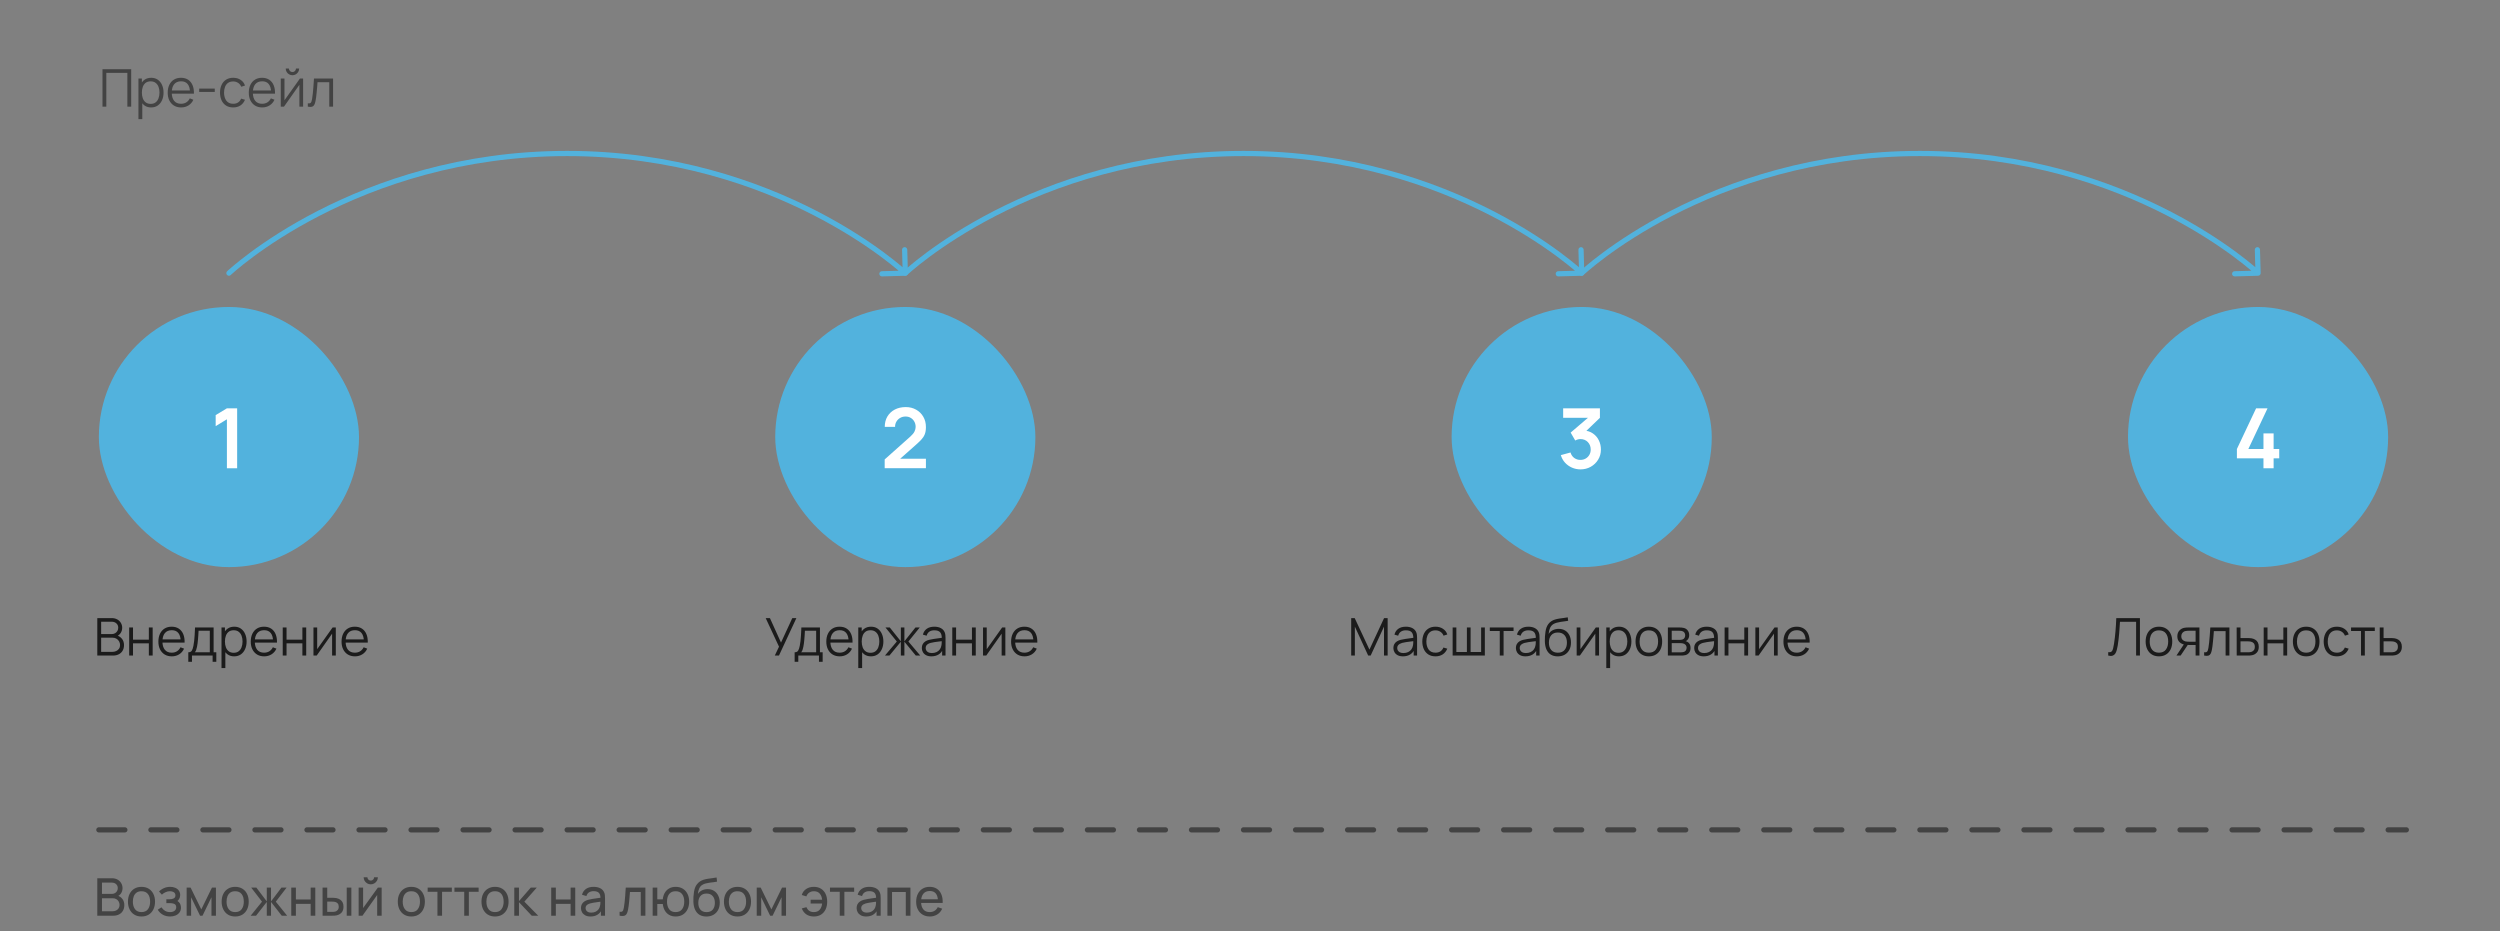 <?xml version="1.0" encoding="UTF-8"?> <svg xmlns="http://www.w3.org/2000/svg" width="961" height="358" viewBox="0 0 961 358" fill="none"><rect x="0" y="0" width="961" height="358" fill="#808080" stroke="none"/><path d="M37.4 252V237.6H42.96C43.767 237.6 44.47 237.767 45.07 238.1C45.67 238.433 46.137 238.883 46.47 239.45C46.803 240.01 46.97 240.63 46.97 241.31C46.97 242.083 46.763 242.773 46.35 243.38C45.937 243.98 45.383 244.397 44.69 244.63L44.67 244.14C45.603 244.407 46.337 244.873 46.87 245.54C47.403 246.207 47.67 247.013 47.67 247.96C47.67 248.793 47.493 249.513 47.14 250.12C46.787 250.72 46.29 251.183 45.65 251.51C45.01 251.837 44.267 252 43.42 252H37.4ZM38.88 250.59H43.06C43.647 250.59 44.173 250.487 44.64 250.28C45.107 250.067 45.473 249.767 45.74 249.38C46.013 248.993 46.15 248.527 46.15 247.98C46.15 247.447 46.027 246.967 45.78 246.54C45.533 246.113 45.197 245.773 44.77 245.52C44.35 245.26 43.87 245.13 43.33 245.13H38.88V250.59ZM38.88 243.74H42.95C43.41 243.74 43.83 243.637 44.21 243.43C44.59 243.217 44.89 242.927 45.11 242.56C45.337 242.193 45.45 241.77 45.45 241.29C45.45 240.61 45.213 240.057 44.74 239.63C44.273 239.203 43.677 238.99 42.95 238.99H38.88V243.74ZM49.656 252V241.2H51.126V245.89H57.216V241.2H58.686V252H57.216V247.3H51.126V252H49.656ZM66.052 252.3C64.999 252.3 64.085 252.067 63.312 251.6C62.545 251.133 61.949 250.477 61.522 249.63C61.095 248.783 60.882 247.79 60.882 246.65C60.882 245.47 61.092 244.45 61.512 243.59C61.932 242.73 62.522 242.067 63.282 241.6C64.049 241.133 64.952 240.9 65.992 240.9C67.059 240.9 67.969 241.147 68.722 241.64C69.475 242.127 70.045 242.827 70.432 243.74C70.819 244.653 70.995 245.743 70.962 247.01H69.462V246.49C69.435 245.09 69.132 244.033 68.552 243.32C67.979 242.607 67.139 242.25 66.032 242.25C64.872 242.25 63.982 242.627 63.362 243.38C62.749 244.133 62.442 245.207 62.442 246.6C62.442 247.96 62.749 249.017 63.362 249.77C63.982 250.517 64.859 250.89 65.992 250.89C66.765 250.89 67.439 250.713 68.012 250.36C68.592 250 69.049 249.483 69.382 248.81L70.752 249.34C70.325 250.28 69.695 251.01 68.862 251.53C68.035 252.043 67.099 252.3 66.052 252.3ZM61.922 247.01V245.78H70.172V247.01H61.922ZM72.381 254.4V250.74C72.995 250.74 73.435 250.543 73.701 250.15C73.968 249.75 74.185 249.113 74.351 248.24C74.465 247.673 74.558 247.063 74.631 246.41C74.705 245.757 74.768 245.01 74.821 244.17C74.875 243.323 74.925 242.333 74.971 241.2H82.111V250.74H83.151V254.4H81.731V252H73.791V254.4H72.381ZM74.871 250.74H80.651V242.46H76.331C76.311 242.967 76.281 243.503 76.241 244.07C76.208 244.637 76.165 245.203 76.111 245.77C76.065 246.337 76.008 246.87 75.941 247.37C75.881 247.863 75.808 248.297 75.721 248.67C75.621 249.15 75.511 249.56 75.391 249.9C75.278 250.24 75.105 250.52 74.871 250.74ZM90.004 252.3C89.011 252.3 88.171 252.05 87.484 251.55C86.797 251.043 86.277 250.36 85.924 249.5C85.571 248.633 85.394 247.663 85.394 246.59C85.394 245.497 85.571 244.523 85.924 243.67C86.284 242.81 86.811 242.133 87.504 241.64C88.197 241.147 89.051 240.9 90.064 240.9C91.051 240.9 91.897 241.15 92.604 241.65C93.311 242.15 93.851 242.83 94.224 243.69C94.604 244.55 94.794 245.517 94.794 246.59C94.794 247.67 94.604 248.64 94.224 249.5C93.844 250.36 93.297 251.043 92.584 251.55C91.871 252.05 91.011 252.3 90.004 252.3ZM85.144 256.8V241.2H86.464V249.33H86.624V256.8H85.144ZM89.854 250.93C90.607 250.93 91.234 250.74 91.734 250.36C92.234 249.98 92.607 249.463 92.854 248.81C93.107 248.15 93.234 247.41 93.234 246.59C93.234 245.777 93.111 245.043 92.864 244.39C92.617 243.737 92.241 243.22 91.734 242.84C91.234 242.46 90.597 242.27 89.824 242.27C89.071 242.27 88.444 242.453 87.944 242.82C87.451 243.187 87.081 243.697 86.834 244.35C86.587 244.997 86.464 245.743 86.464 246.59C86.464 247.423 86.587 248.17 86.834 248.83C87.081 249.483 87.454 249.997 87.954 250.37C88.454 250.743 89.087 250.93 89.854 250.93ZM101.56 252.3C100.507 252.3 99.593 252.067 98.82 251.6C98.053 251.133 97.457 250.477 97.03 249.63C96.603 248.783 96.39 247.79 96.39 246.65C96.39 245.47 96.6 244.45 97.02 243.59C97.44 242.73 98.03 242.067 98.79 241.6C99.556 241.133 100.46 240.9 101.5 240.9C102.567 240.9 103.477 241.147 104.23 241.64C104.983 242.127 105.553 242.827 105.94 243.74C106.327 244.653 106.503 245.743 106.47 247.01H104.97V246.49C104.943 245.09 104.64 244.033 104.06 243.32C103.487 242.607 102.647 242.25 101.54 242.25C100.38 242.25 99.49 242.627 98.87 243.38C98.257 244.133 97.95 245.207 97.95 246.6C97.95 247.96 98.257 249.017 98.87 249.77C99.49 250.517 100.367 250.89 101.5 250.89C102.273 250.89 102.947 250.713 103.52 250.36C104.1 250 104.557 249.483 104.89 248.81L106.26 249.34C105.833 250.28 105.203 251.01 104.37 251.53C103.543 252.043 102.607 252.3 101.56 252.3ZM97.43 247.01V245.78H105.68V247.01H97.43ZM108.679 252V241.2H110.149V245.89H116.239V241.2H117.709V252H116.239V247.3H110.149V252H108.679ZM129.085 241.2V252H127.655V243.59L121.735 252H120.495V241.2H121.925V249.54L127.855 241.2H129.085ZM136.462 252.3C135.409 252.3 134.496 252.067 133.722 251.6C132.956 251.133 132.359 250.477 131.932 249.63C131.506 248.783 131.292 247.79 131.292 246.65C131.292 245.47 131.502 244.45 131.922 243.59C132.342 242.73 132.932 242.067 133.692 241.6C134.459 241.133 135.362 240.9 136.402 240.9C137.469 240.9 138.379 241.147 139.132 241.64C139.886 242.127 140.456 242.827 140.842 243.74C141.229 244.653 141.406 245.743 141.372 247.01H139.872V246.49C139.846 245.09 139.542 244.033 138.962 243.32C138.389 242.607 137.549 242.25 136.442 242.25C135.282 242.25 134.392 242.627 133.772 243.38C133.159 244.133 132.852 245.207 132.852 246.6C132.852 247.96 133.159 249.017 133.772 249.77C134.392 250.517 135.269 250.89 136.402 250.89C137.176 250.89 137.849 250.713 138.422 250.36C139.002 250 139.459 249.483 139.792 248.81L141.162 249.34C140.736 250.28 140.106 251.01 139.272 251.53C138.446 252.043 137.509 252.3 136.462 252.3ZM132.332 247.01V245.78H140.582V247.01H132.332Z" fill="#1B1B1B"></path><path d="M297.83 252L299.45 248.59L294.33 237.6H295.96L300.22 247.01L304.56 237.6H306.13L299.43 252H297.83ZM305.459 254.4V250.74C306.073 250.74 306.513 250.543 306.779 250.15C307.046 249.75 307.263 249.113 307.429 248.24C307.543 247.673 307.636 247.063 307.709 246.41C307.783 245.757 307.846 245.01 307.899 244.17C307.953 243.323 308.003 242.333 308.049 241.2H315.189V250.74H316.229V254.4H314.809V252H306.869V254.4H305.459ZM307.949 250.74H313.729V242.46H309.409C309.389 242.967 309.359 243.503 309.319 244.07C309.286 244.637 309.243 245.203 309.189 245.77C309.143 246.337 309.086 246.87 309.019 247.37C308.959 247.863 308.886 248.297 308.799 248.67C308.699 249.15 308.589 249.56 308.469 249.9C308.356 250.24 308.183 250.52 307.949 250.74ZM322.802 252.3C321.749 252.3 320.835 252.067 320.062 251.6C319.295 251.133 318.699 250.477 318.272 249.63C317.845 248.783 317.632 247.79 317.632 246.65C317.632 245.47 317.842 244.45 318.262 243.59C318.682 242.73 319.272 242.067 320.032 241.6C320.799 241.133 321.702 240.9 322.742 240.9C323.809 240.9 324.719 241.147 325.472 241.64C326.225 242.127 326.795 242.827 327.182 243.74C327.569 244.653 327.745 245.743 327.712 247.01H326.212V246.49C326.185 245.09 325.882 244.033 325.302 243.32C324.729 242.607 323.889 242.25 322.782 242.25C321.622 242.25 320.732 242.627 320.112 243.38C319.499 244.133 319.192 245.207 319.192 246.6C319.192 247.96 319.499 249.017 320.112 249.77C320.732 250.517 321.609 250.89 322.742 250.89C323.515 250.89 324.189 250.713 324.762 250.36C325.342 250 325.799 249.483 326.132 248.81L327.502 249.34C327.075 250.28 326.445 251.01 325.612 251.53C324.785 252.043 323.849 252.3 322.802 252.3ZM318.672 247.01V245.78H326.922V247.01H318.672ZM334.781 252.3C333.788 252.3 332.948 252.05 332.261 251.55C331.575 251.043 331.055 250.36 330.701 249.5C330.348 248.633 330.171 247.663 330.171 246.59C330.171 245.497 330.348 244.523 330.701 243.67C331.061 242.81 331.588 242.133 332.281 241.64C332.975 241.147 333.828 240.9 334.841 240.9C335.828 240.9 336.675 241.15 337.381 241.65C338.088 242.15 338.628 242.83 339.001 243.69C339.381 244.55 339.571 245.517 339.571 246.59C339.571 247.67 339.381 248.64 339.001 249.5C338.621 250.36 338.075 251.043 337.361 251.55C336.648 252.05 335.788 252.3 334.781 252.3ZM329.921 256.8V241.2H331.241V249.33H331.401V256.8H329.921ZM334.631 250.93C335.385 250.93 336.011 250.74 336.511 250.36C337.011 249.98 337.385 249.463 337.631 248.81C337.885 248.15 338.011 247.41 338.011 246.59C338.011 245.777 337.888 245.043 337.641 244.39C337.395 243.737 337.018 243.22 336.511 242.84C336.011 242.46 335.375 242.27 334.601 242.27C333.848 242.27 333.221 242.453 332.721 242.82C332.228 243.187 331.858 243.697 331.611 244.35C331.365 244.997 331.241 245.743 331.241 246.59C331.241 247.423 331.365 248.17 331.611 248.83C331.858 249.483 332.231 249.997 332.731 250.37C333.231 250.743 333.865 250.93 334.631 250.93ZM340.177 252L344.737 246.6L340.367 241.2H342.027L346.287 246.53V241.2H347.647V246.53L351.907 241.2H353.557L349.187 246.6L353.747 252H352.037L347.647 246.67V252H346.287V246.67L341.887 252H340.177ZM358.041 252.3C357.227 252.3 356.544 252.153 355.991 251.86C355.444 251.567 355.034 251.177 354.761 250.69C354.487 250.203 354.351 249.673 354.351 249.1C354.351 248.513 354.467 248.013 354.701 247.6C354.941 247.18 355.264 246.837 355.671 246.57C356.084 246.303 356.561 246.1 357.101 245.96C357.647 245.827 358.251 245.71 358.911 245.61C359.577 245.503 360.227 245.413 360.861 245.34C361.501 245.26 362.061 245.183 362.541 245.11L362.021 245.43C362.041 244.363 361.834 243.573 361.401 243.06C360.967 242.547 360.214 242.29 359.141 242.29C358.401 242.29 357.774 242.457 357.261 242.79C356.754 243.123 356.397 243.65 356.191 244.37L354.761 243.95C355.007 242.983 355.504 242.233 356.251 241.7C356.997 241.167 357.967 240.9 359.161 240.9C360.147 240.9 360.984 241.087 361.671 241.46C362.364 241.827 362.854 242.36 363.141 243.06C363.274 243.373 363.361 243.723 363.401 244.11C363.441 244.497 363.461 244.89 363.461 245.29V252H362.151V249.29L362.531 249.45C362.164 250.377 361.594 251.083 360.821 251.57C360.047 252.057 359.121 252.3 358.041 252.3ZM358.211 251.03C358.897 251.03 359.497 250.907 360.011 250.66C360.524 250.413 360.937 250.077 361.251 249.65C361.564 249.217 361.767 248.73 361.861 248.19C361.941 247.843 361.984 247.463 361.991 247.05C361.997 246.63 362.001 246.317 362.001 246.11L362.561 246.4C362.061 246.467 361.517 246.533 360.931 246.6C360.351 246.667 359.777 246.743 359.211 246.83C358.651 246.917 358.144 247.02 357.691 247.14C357.384 247.227 357.087 247.35 356.801 247.51C356.514 247.663 356.277 247.87 356.091 248.13C355.911 248.39 355.821 248.713 355.821 249.1C355.821 249.413 355.897 249.717 356.051 250.01C356.211 250.303 356.464 250.547 356.811 250.74C357.164 250.933 357.631 251.03 358.211 251.03ZM366.054 252V241.2H367.524V245.89H373.614V241.2H375.084V252H373.614V247.3H367.524V252H366.054ZM386.46 241.2V252H385.03V243.59L379.11 252H377.87V241.2H379.3V249.54L385.23 241.2H386.46ZM393.837 252.3C392.784 252.3 391.871 252.067 391.097 251.6C390.331 251.133 389.734 250.477 389.307 249.63C388.881 248.783 388.667 247.79 388.667 246.65C388.667 245.47 388.877 244.45 389.297 243.59C389.717 242.73 390.307 242.067 391.067 241.6C391.834 241.133 392.737 240.9 393.777 240.9C394.844 240.9 395.754 241.147 396.507 241.64C397.261 242.127 397.831 242.827 398.217 243.74C398.604 244.653 398.781 245.743 398.747 247.01H397.247V246.49C397.221 245.09 396.917 244.033 396.337 243.32C395.764 242.607 394.924 242.25 393.817 242.25C392.657 242.25 391.767 242.627 391.147 243.38C390.534 244.133 390.227 245.207 390.227 246.6C390.227 247.96 390.534 249.017 391.147 249.77C391.767 250.517 392.644 250.89 393.777 250.89C394.551 250.89 395.224 250.713 395.797 250.36C396.377 250 396.834 249.483 397.167 248.81L398.537 249.34C398.111 250.28 397.481 251.01 396.647 251.53C395.821 252.043 394.884 252.3 393.837 252.3ZM389.707 247.01V245.78H397.957V247.01H389.707Z" fill="#1B1B1B"></path><path d="M519.4 252V237.6H520.75L526.41 249.71L532.04 237.6H533.41V251.99H532.01V240.88L526.88 252H525.93L520.81 240.88V252H519.4ZM539.306 252.3C538.493 252.3 537.81 252.153 537.256 251.86C536.71 251.567 536.3 251.177 536.026 250.69C535.753 250.203 535.616 249.673 535.616 249.1C535.616 248.513 535.733 248.013 535.966 247.6C536.206 247.18 536.53 246.837 536.936 246.57C537.35 246.303 537.826 246.1 538.366 245.96C538.913 245.827 539.516 245.71 540.176 245.61C540.843 245.503 541.493 245.413 542.126 245.34C542.766 245.26 543.326 245.183 543.806 245.11L543.286 245.43C543.306 244.363 543.1 243.573 542.666 243.06C542.233 242.547 541.48 242.29 540.406 242.29C539.666 242.29 539.04 242.457 538.526 242.79C538.02 243.123 537.663 243.65 537.456 244.37L536.026 243.95C536.273 242.983 536.77 242.233 537.516 241.7C538.263 241.167 539.233 240.9 540.426 240.9C541.413 240.9 542.25 241.087 542.936 241.46C543.63 241.827 544.12 242.36 544.406 243.06C544.54 243.373 544.626 243.723 544.666 244.11C544.706 244.497 544.726 244.89 544.726 245.29V252H543.416V249.29L543.796 249.45C543.43 250.377 542.86 251.083 542.086 251.57C541.313 252.057 540.386 252.3 539.306 252.3ZM539.476 251.03C540.163 251.03 540.763 250.907 541.276 250.66C541.79 250.413 542.203 250.077 542.516 249.65C542.83 249.217 543.033 248.73 543.126 248.19C543.206 247.843 543.25 247.463 543.256 247.05C543.263 246.63 543.266 246.317 543.266 246.11L543.826 246.4C543.326 246.467 542.783 246.533 542.196 246.6C541.616 246.667 541.043 246.743 540.476 246.83C539.916 246.917 539.41 247.02 538.956 247.14C538.65 247.227 538.353 247.35 538.066 247.51C537.78 247.663 537.543 247.87 537.356 248.13C537.176 248.39 537.086 248.713 537.086 249.1C537.086 249.413 537.163 249.717 537.316 250.01C537.476 250.303 537.73 250.547 538.076 250.74C538.43 250.933 538.896 251.03 539.476 251.03ZM551.81 252.3C550.723 252.3 549.803 252.057 549.05 251.57C548.296 251.083 547.723 250.413 547.33 249.56C546.943 248.7 546.743 247.713 546.73 246.6C546.743 245.467 546.95 244.473 547.35 243.62C547.75 242.76 548.326 242.093 549.08 241.62C549.833 241.14 550.746 240.9 551.82 240.9C552.913 240.9 553.863 241.167 554.67 241.7C555.483 242.233 556.04 242.963 556.34 243.89L554.9 244.35C554.646 243.703 554.243 243.203 553.69 242.85C553.143 242.49 552.516 242.31 551.81 242.31C551.016 242.31 550.36 242.493 549.84 242.86C549.32 243.22 548.933 243.723 548.68 244.37C548.426 245.017 548.296 245.76 548.29 246.6C548.303 247.893 548.603 248.933 549.19 249.72C549.776 250.5 550.65 250.89 551.81 250.89C552.543 250.89 553.166 250.723 553.68 250.39C554.2 250.05 554.593 249.557 554.86 248.91L556.34 249.35C555.94 250.31 555.353 251.043 554.58 251.55C553.806 252.05 552.883 252.3 551.81 252.3ZM558.394 252V241.2H559.824V250.64H563.874V241.2H565.304V250.64H569.344V241.2H570.774V252H558.394ZM576.51 252V242.56H572.68V241.2H581.81V242.56H577.98V252H576.51ZM586.396 252.3C585.583 252.3 584.9 252.153 584.346 251.86C583.8 251.567 583.39 251.177 583.116 250.69C582.843 250.203 582.706 249.673 582.706 249.1C582.706 248.513 582.823 248.013 583.056 247.6C583.296 247.18 583.62 246.837 584.026 246.57C584.44 246.303 584.916 246.1 585.456 245.96C586.003 245.827 586.606 245.71 587.266 245.61C587.933 245.503 588.583 245.413 589.216 245.34C589.856 245.26 590.416 245.183 590.896 245.11L590.376 245.43C590.396 244.363 590.19 243.573 589.756 243.06C589.323 242.547 588.57 242.29 587.496 242.29C586.756 242.29 586.13 242.457 585.616 242.79C585.11 243.123 584.753 243.65 584.546 244.37L583.116 243.95C583.363 242.983 583.86 242.233 584.606 241.7C585.353 241.167 586.323 240.9 587.516 240.9C588.503 240.9 589.34 241.087 590.026 241.46C590.72 241.827 591.21 242.36 591.496 243.06C591.63 243.373 591.716 243.723 591.756 244.11C591.796 244.497 591.816 244.89 591.816 245.29V252H590.506V249.29L590.886 249.45C590.52 250.377 589.95 251.083 589.176 251.57C588.403 252.057 587.476 252.3 586.396 252.3ZM586.566 251.03C587.253 251.03 587.853 250.907 588.366 250.66C588.88 250.413 589.293 250.077 589.606 249.65C589.92 249.217 590.123 248.73 590.216 248.19C590.296 247.843 590.34 247.463 590.346 247.05C590.353 246.63 590.356 246.317 590.356 246.11L590.916 246.4C590.416 246.467 589.873 246.533 589.286 246.6C588.706 246.667 588.133 246.743 587.566 246.83C587.006 246.917 586.5 247.02 586.046 247.14C585.74 247.227 585.443 247.35 585.156 247.51C584.87 247.663 584.633 247.87 584.446 248.13C584.266 248.39 584.176 248.713 584.176 249.1C584.176 249.413 584.253 249.717 584.406 250.01C584.566 250.303 584.82 250.547 585.166 250.74C585.52 250.933 585.986 251.03 586.566 251.03ZM598.75 252.31C597.743 252.303 596.88 252.083 596.16 251.65C595.44 251.217 594.88 250.57 594.48 249.71C594.086 248.85 593.873 247.777 593.84 246.49C593.82 245.923 593.833 245.307 593.88 244.64C593.926 243.967 594 243.327 594.1 242.72C594.2 242.113 594.32 241.62 594.46 241.24C594.633 240.747 594.88 240.287 595.2 239.86C595.526 239.427 595.903 239.073 596.33 238.8C596.743 238.52 597.21 238.303 597.73 238.15C598.256 237.99 598.803 237.867 599.37 237.78C599.943 237.693 600.51 237.617 601.07 237.55C601.636 237.483 602.16 237.4 602.64 237.3L602.8 238.63C602.433 238.703 602 238.77 601.5 238.83C601 238.89 600.476 238.963 599.93 239.05C599.383 239.13 598.86 239.24 598.36 239.38C597.86 239.52 597.433 239.703 597.08 239.93C596.54 240.257 596.123 240.75 595.83 241.41C595.543 242.07 595.366 242.827 595.3 243.68C595.713 243.033 596.26 242.547 596.94 242.22C597.626 241.893 598.37 241.73 599.17 241.73C600.143 241.73 600.98 241.953 601.68 242.4C602.386 242.847 602.93 243.467 603.31 244.26C603.69 245.053 603.88 245.963 603.88 246.99C603.88 248.063 603.67 249 603.25 249.8C602.836 250.6 602.246 251.22 601.48 251.66C600.713 252.093 599.803 252.31 598.75 252.31ZM598.86 250.9C599.993 250.9 600.853 250.547 601.44 249.84C602.033 249.133 602.33 248.193 602.33 247.02C602.33 245.82 602.023 244.873 601.41 244.18C600.803 243.487 599.946 243.14 598.84 243.14C597.733 243.14 596.883 243.487 596.29 244.18C595.696 244.873 595.4 245.82 595.4 247.02C595.4 248.22 595.696 249.167 596.29 249.86C596.883 250.553 597.74 250.9 598.86 250.9ZM614.66 241.2V252H613.23V243.59L607.31 252H606.07V241.2H607.5V249.54L613.43 241.2H614.66ZM622.316 252.3C621.323 252.3 620.483 252.05 619.796 251.55C619.11 251.043 618.59 250.36 618.236 249.5C617.883 248.633 617.706 247.663 617.706 246.59C617.706 245.497 617.883 244.523 618.236 243.67C618.596 242.81 619.123 242.133 619.816 241.64C620.51 241.147 621.363 240.9 622.376 240.9C623.363 240.9 624.21 241.15 624.916 241.65C625.623 242.15 626.163 242.83 626.536 243.69C626.916 244.55 627.106 245.517 627.106 246.59C627.106 247.67 626.916 248.64 626.536 249.5C626.156 250.36 625.61 251.043 624.896 251.55C624.183 252.05 623.323 252.3 622.316 252.3ZM617.456 256.8V241.2H618.776V249.33H618.936V256.8H617.456ZM622.166 250.93C622.92 250.93 623.546 250.74 624.046 250.36C624.546 249.98 624.92 249.463 625.166 248.81C625.42 248.15 625.546 247.41 625.546 246.59C625.546 245.777 625.423 245.043 625.176 244.39C624.93 243.737 624.553 243.22 624.046 242.84C623.546 242.46 622.91 242.27 622.136 242.27C621.383 242.27 620.756 242.453 620.256 242.82C619.763 243.187 619.393 243.697 619.146 244.35C618.9 244.997 618.776 245.743 618.776 246.59C618.776 247.423 618.9 248.17 619.146 248.83C619.393 249.483 619.766 249.997 620.266 250.37C620.766 250.743 621.4 250.93 622.166 250.93ZM633.812 252.3C632.739 252.3 631.822 252.057 631.062 251.57C630.302 251.083 629.719 250.41 629.312 249.55C628.906 248.69 628.702 247.703 628.702 246.59C628.702 245.457 628.909 244.463 629.322 243.61C629.736 242.757 630.322 242.093 631.082 241.62C631.849 241.14 632.759 240.9 633.812 240.9C634.892 240.9 635.812 241.143 636.572 241.63C637.339 242.11 637.922 242.78 638.322 243.64C638.729 244.493 638.932 245.477 638.932 246.59C638.932 247.723 638.729 248.72 638.322 249.58C637.916 250.433 637.329 251.1 636.562 251.58C635.796 252.06 634.879 252.3 633.812 252.3ZM633.812 250.89C635.012 250.89 635.906 250.493 636.492 249.7C637.079 248.9 637.372 247.863 637.372 246.59C637.372 245.283 637.076 244.243 636.482 243.47C635.896 242.697 635.006 242.31 633.812 242.31C633.006 242.31 632.339 242.493 631.812 242.86C631.292 243.22 630.902 243.723 630.642 244.37C630.389 245.01 630.262 245.75 630.262 246.59C630.262 247.89 630.562 248.933 631.162 249.72C631.762 250.5 632.646 250.89 633.812 250.89ZM641.128 252V241.2H645.578C645.805 241.2 646.078 241.213 646.398 241.24C646.725 241.267 647.028 241.317 647.308 241.39C647.915 241.55 648.402 241.877 648.768 242.37C649.142 242.863 649.328 243.457 649.328 244.15C649.328 244.537 649.268 244.883 649.148 245.19C649.035 245.49 648.872 245.75 648.658 245.97C648.558 246.083 648.448 246.183 648.328 246.27C648.208 246.35 648.092 246.417 647.978 246.47C648.192 246.51 648.422 246.603 648.668 246.75C649.055 246.977 649.348 247.283 649.548 247.67C649.748 248.05 649.848 248.513 649.848 249.06C649.848 249.8 649.672 250.403 649.318 250.87C648.965 251.337 648.492 251.657 647.898 251.83C647.632 251.903 647.342 251.95 647.028 251.97C646.722 251.99 646.432 252 646.158 252H641.128ZM642.608 250.75H646.088C646.228 250.75 646.405 250.74 646.618 250.72C646.832 250.693 647.022 250.66 647.188 250.62C647.582 250.52 647.868 250.32 648.048 250.02C648.235 249.713 648.328 249.38 648.328 249.02C648.328 248.547 648.188 248.16 647.908 247.86C647.635 247.553 647.268 247.367 646.808 247.3C646.655 247.267 646.495 247.247 646.328 247.24C646.162 247.233 646.012 247.23 645.878 247.23H642.608V250.75ZM642.608 245.97H645.628C645.802 245.97 645.995 245.96 646.208 245.94C646.428 245.913 646.618 245.87 646.778 245.81C647.125 245.69 647.378 245.483 647.538 245.19C647.705 244.897 647.788 244.577 647.788 244.23C647.788 243.85 647.698 243.517 647.518 243.23C647.345 242.943 647.082 242.743 646.728 242.63C646.488 242.543 646.228 242.493 645.948 242.48C645.675 242.467 645.502 242.46 645.428 242.46H642.608V245.97ZM654.931 252.3C654.118 252.3 653.435 252.153 652.881 251.86C652.335 251.567 651.925 251.177 651.651 250.69C651.378 250.203 651.241 249.673 651.241 249.1C651.241 248.513 651.358 248.013 651.591 247.6C651.831 247.18 652.155 246.837 652.561 246.57C652.975 246.303 653.451 246.1 653.991 245.96C654.538 245.827 655.141 245.71 655.801 245.61C656.468 245.503 657.118 245.413 657.751 245.34C658.391 245.26 658.951 245.183 659.431 245.11L658.911 245.43C658.931 244.363 658.725 243.573 658.291 243.06C657.858 242.547 657.105 242.29 656.031 242.29C655.291 242.29 654.665 242.457 654.151 242.79C653.645 243.123 653.288 243.65 653.081 244.37L651.651 243.95C651.898 242.983 652.395 242.233 653.141 241.7C653.888 241.167 654.858 240.9 656.051 240.9C657.038 240.9 657.875 241.087 658.561 241.46C659.255 241.827 659.745 242.36 660.031 243.06C660.165 243.373 660.251 243.723 660.291 244.11C660.331 244.497 660.351 244.89 660.351 245.29V252H659.041V249.29L659.421 249.45C659.055 250.377 658.485 251.083 657.711 251.57C656.938 252.057 656.011 252.3 654.931 252.3ZM655.101 251.03C655.788 251.03 656.388 250.907 656.901 250.66C657.415 250.413 657.828 250.077 658.141 249.65C658.455 249.217 658.658 248.73 658.751 248.19C658.831 247.843 658.875 247.463 658.881 247.05C658.888 246.63 658.891 246.317 658.891 246.11L659.451 246.4C658.951 246.467 658.408 246.533 657.821 246.6C657.241 246.667 656.668 246.743 656.101 246.83C655.541 246.917 655.035 247.02 654.581 247.14C654.275 247.227 653.978 247.35 653.691 247.51C653.405 247.663 653.168 247.87 652.981 248.13C652.801 248.39 652.711 248.713 652.711 249.1C652.711 249.413 652.788 249.717 652.941 250.01C653.101 250.303 653.355 250.547 653.701 250.74C654.055 250.933 654.521 251.03 655.101 251.03ZM662.945 252V241.2H664.415V245.89H670.505V241.2H671.975V252H670.505V247.3H664.415V252H662.945ZM683.351 241.2V252H681.921V243.59L676.001 252H674.761V241.2H676.191V249.54L682.121 241.2H683.351ZM690.728 252.3C689.674 252.3 688.761 252.067 687.988 251.6C687.221 251.133 686.624 250.477 686.198 249.63C685.771 248.783 685.558 247.79 685.558 246.65C685.558 245.47 685.768 244.45 686.188 243.59C686.608 242.73 687.198 242.067 687.958 241.6C688.724 241.133 689.628 240.9 690.668 240.9C691.734 240.9 692.644 241.147 693.398 241.64C694.151 242.127 694.721 242.827 695.108 243.74C695.494 244.653 695.671 245.743 695.638 247.01H694.138V246.49C694.111 245.09 693.808 244.033 693.228 243.32C692.654 242.607 691.814 242.25 690.708 242.25C689.548 242.25 688.658 242.627 688.038 243.38C687.424 244.133 687.118 245.207 687.118 246.6C687.118 247.96 687.424 249.017 688.038 249.77C688.658 250.517 689.534 250.89 690.668 250.89C691.441 250.89 692.114 250.713 692.688 250.36C693.268 250 693.724 249.483 694.058 248.81L695.428 249.34C695.001 250.28 694.371 251.01 693.538 251.53C692.711 252.043 691.774 252.3 690.728 252.3ZM686.598 247.01V245.78H694.848V247.01H686.598Z" fill="#1B1B1B"></path><path d="M810.4 252V250.69C810.767 250.723 811.07 250.71 811.31 250.65C811.55 250.583 811.743 250.437 811.89 250.21C812.043 249.983 812.177 249.647 812.29 249.2C812.403 248.747 812.517 248.157 812.63 247.43C812.757 246.643 812.863 245.86 812.95 245.08C813.043 244.3 813.123 243.51 813.19 242.71C813.263 241.903 813.323 241.077 813.37 240.23C813.417 239.383 813.46 238.507 813.5 237.6H822.59V252H821.12V239.01H814.92C814.873 239.697 814.827 240.4 814.78 241.12C814.74 241.84 814.687 242.577 814.62 243.33C814.56 244.083 814.483 244.86 814.39 245.66C814.303 246.453 814.193 247.273 814.06 248.12C813.953 248.76 813.827 249.353 813.68 249.9C813.54 250.447 813.34 250.907 813.08 251.28C812.827 251.653 812.483 251.91 812.05 252.05C811.623 252.19 811.073 252.173 810.4 252ZM829.894 252.3C828.821 252.3 827.904 252.057 827.144 251.57C826.384 251.083 825.801 250.41 825.394 249.55C824.988 248.69 824.784 247.703 824.784 246.59C824.784 245.457 824.991 244.463 825.404 243.61C825.818 242.757 826.404 242.093 827.164 241.62C827.931 241.14 828.841 240.9 829.894 240.9C830.974 240.9 831.894 241.143 832.654 241.63C833.421 242.11 834.004 242.78 834.404 243.64C834.811 244.493 835.014 245.477 835.014 246.59C835.014 247.723 834.811 248.72 834.404 249.58C833.998 250.433 833.411 251.1 832.644 251.58C831.878 252.06 830.961 252.3 829.894 252.3ZM829.894 250.89C831.094 250.89 831.988 250.493 832.574 249.7C833.161 248.9 833.454 247.863 833.454 246.59C833.454 245.283 833.158 244.243 832.564 243.47C831.978 242.697 831.088 242.31 829.894 242.31C829.088 242.31 828.421 242.493 827.894 242.86C827.374 243.22 826.984 243.723 826.724 244.37C826.471 245.01 826.344 245.75 826.344 246.59C826.344 247.89 826.644 248.933 827.244 249.72C827.844 250.5 828.728 250.89 829.894 250.89ZM843.99 252V247.93H841.47C841.177 247.93 840.874 247.92 840.56 247.9C840.254 247.873 839.967 247.837 839.7 247.79C838.94 247.643 838.294 247.31 837.76 246.79C837.234 246.263 836.97 245.537 836.97 244.61C836.97 243.703 837.217 242.977 837.71 242.43C838.204 241.877 838.8 241.517 839.5 241.35C839.82 241.277 840.144 241.233 840.47 241.22C840.804 241.207 841.09 241.2 841.33 241.2H845.46L845.47 252H843.99ZM836.62 252L839.63 247.47H841.26L838.23 252H836.62ZM841.39 246.67H843.99V242.46H841.39C841.23 242.46 841.007 242.467 840.72 242.48C840.434 242.493 840.164 242.537 839.91 242.61C839.69 242.677 839.47 242.793 839.25 242.96C839.037 243.12 838.857 243.337 838.71 243.61C838.564 243.877 838.49 244.203 838.49 244.59C838.49 245.13 838.637 245.563 838.93 245.89C839.23 246.21 839.604 246.43 840.05 246.55C840.29 246.603 840.53 246.637 840.77 246.65C841.01 246.663 841.217 246.67 841.39 246.67ZM847.275 252V250.71C847.675 250.783 847.978 250.767 848.185 250.66C848.398 250.547 848.555 250.36 848.655 250.1C848.755 249.833 848.838 249.503 848.905 249.11C849.012 248.457 849.108 247.737 849.195 246.95C849.282 246.163 849.358 245.297 849.425 244.35C849.498 243.397 849.572 242.347 849.645 241.2H856.985V252H855.525V242.61H851.005C850.958 243.317 850.905 244.02 850.845 244.72C850.785 245.42 850.722 246.093 850.655 246.74C850.595 247.38 850.528 247.97 850.455 248.51C850.382 249.05 850.305 249.517 850.225 249.91C850.105 250.503 849.945 250.977 849.745 251.33C849.552 251.683 849.262 251.917 848.875 252.03C848.488 252.143 847.955 252.133 847.275 252ZM859.789 252L859.769 241.2H861.249V245.27H863.779C864.092 245.27 864.399 245.277 864.699 245.29C865.006 245.303 865.276 245.33 865.509 245.37C866.042 245.47 866.516 245.647 866.929 245.9C867.349 246.153 867.676 246.503 867.909 246.95C868.149 247.397 868.269 247.957 868.269 248.63C868.269 249.557 868.029 250.287 867.549 250.82C867.076 251.353 866.476 251.7 865.749 251.86C865.476 251.92 865.179 251.96 864.859 251.98C864.539 251.993 864.222 252 863.909 252H859.789ZM861.249 250.74H863.849C864.076 250.74 864.329 250.733 864.609 250.72C864.889 250.707 865.136 250.67 865.349 250.61C865.702 250.51 866.022 250.31 866.309 250.01C866.602 249.703 866.749 249.243 866.749 248.63C866.749 248.023 866.609 247.567 866.329 247.26C866.049 246.947 865.676 246.74 865.209 246.64C865.002 246.593 864.779 246.563 864.539 246.55C864.299 246.537 864.069 246.53 863.849 246.53H861.249V250.74ZM870.16 252V241.2H871.63V245.89H877.72V241.2H879.19V252H877.72V247.3H871.63V252H870.16ZM886.496 252.3C885.423 252.3 884.506 252.057 883.746 251.57C882.986 251.083 882.403 250.41 881.996 249.55C881.589 248.69 881.386 247.703 881.386 246.59C881.386 245.457 881.593 244.463 882.006 243.61C882.419 242.757 883.006 242.093 883.766 241.62C884.533 241.14 885.443 240.9 886.496 240.9C887.576 240.9 888.496 241.143 889.256 241.63C890.023 242.11 890.606 242.78 891.006 243.64C891.413 244.493 891.616 245.477 891.616 246.59C891.616 247.723 891.413 248.72 891.006 249.58C890.599 250.433 890.013 251.1 889.246 251.58C888.479 252.06 887.563 252.3 886.496 252.3ZM886.496 250.89C887.696 250.89 888.589 250.493 889.176 249.7C889.763 248.9 890.056 247.863 890.056 246.59C890.056 245.283 889.759 244.243 889.166 243.47C888.579 242.697 887.689 242.31 886.496 242.31C885.689 242.31 885.023 242.493 884.496 242.86C883.976 243.22 883.586 243.723 883.326 244.37C883.073 245.01 882.946 245.75 882.946 246.59C882.946 247.89 883.246 248.933 883.846 249.72C884.446 250.5 885.329 250.89 886.496 250.89ZM898.302 252.3C897.215 252.3 896.295 252.057 895.542 251.57C894.789 251.083 894.215 250.413 893.822 249.56C893.435 248.7 893.235 247.713 893.222 246.6C893.235 245.467 893.442 244.473 893.842 243.62C894.242 242.76 894.819 242.093 895.572 241.62C896.325 241.14 897.239 240.9 898.312 240.9C899.405 240.9 900.355 241.167 901.162 241.7C901.975 242.233 902.532 242.963 902.832 243.89L901.392 244.35C901.139 243.703 900.735 243.203 900.182 242.85C899.635 242.49 899.009 242.31 898.302 242.31C897.509 242.31 896.852 242.493 896.332 242.86C895.812 243.22 895.425 243.723 895.172 244.37C894.919 245.017 894.789 245.76 894.782 246.6C894.795 247.893 895.095 248.933 895.682 249.72C896.269 250.5 897.142 250.89 898.302 250.89C899.035 250.89 899.659 250.723 900.172 250.39C900.692 250.05 901.085 249.557 901.352 248.91L902.832 249.35C902.432 250.31 901.845 251.043 901.072 251.55C900.299 252.05 899.375 252.3 898.302 252.3ZM907.572 252V242.56H903.742V241.2H912.872V242.56H909.042V252H907.572ZM914.789 252L914.769 241.2H916.249V245.27H918.779C919.092 245.27 919.399 245.277 919.699 245.29C920.006 245.303 920.276 245.33 920.509 245.37C921.042 245.47 921.516 245.647 921.929 245.9C922.349 246.153 922.676 246.503 922.909 246.95C923.149 247.397 923.269 247.957 923.269 248.63C923.269 249.557 923.029 250.287 922.549 250.82C922.076 251.353 921.476 251.7 920.749 251.86C920.476 251.92 920.179 251.96 919.859 251.98C919.539 251.993 919.222 252 918.909 252H914.789ZM916.249 250.74H918.849C919.076 250.74 919.329 250.733 919.609 250.72C919.889 250.707 920.136 250.67 920.349 250.61C920.702 250.51 921.022 250.31 921.309 250.01C921.602 249.703 921.749 249.243 921.749 248.63C921.749 248.023 921.609 247.567 921.329 247.26C921.049 246.947 920.676 246.74 920.209 246.64C920.002 246.593 919.779 246.563 919.539 246.55C919.299 246.537 919.069 246.53 918.849 246.53H916.249V250.74Z" fill="#1B1B1B"></path><rect x="38" y="118" width="100" height="100" rx="50" fill="#52B2DD"></rect><path d="M87.224 180V161.168L82.904 163.808V159.552L87.224 156.96H91.16V180H87.224Z" fill="white"></path><rect x="298" y="118" width="100" height="100" rx="50" fill="#52B2DD"></rect><path d="M340.069 179.968V176.608L349.925 167.824C350.693 167.141 351.226 166.496 351.525 165.888C351.823 165.28 351.973 164.693 351.973 164.128C351.973 163.36 351.807 162.677 351.477 162.08C351.146 161.472 350.687 160.992 350.101 160.64C349.525 160.288 348.858 160.112 348.101 160.112C347.301 160.112 346.591 160.299 345.973 160.672C345.365 161.035 344.89 161.52 344.549 162.128C344.207 162.736 344.047 163.392 344.069 164.096H340.101C340.101 162.56 340.442 161.221 341.125 160.08C341.818 158.939 342.767 158.053 343.973 157.424C345.189 156.795 346.591 156.48 348.181 156.48C349.653 156.48 350.975 156.811 352.149 157.472C353.322 158.123 354.245 159.029 354.917 160.192C355.589 161.344 355.925 162.672 355.925 164.176C355.925 165.275 355.775 166.197 355.477 166.944C355.178 167.691 354.73 168.379 354.133 169.008C353.546 169.637 352.815 170.336 351.941 171.104L344.949 177.296L344.597 176.336H355.925V179.968H340.069Z" fill="white"></path><rect x="558" y="118" width="100" height="100" rx="50" fill="#52B2DD"></rect><path d="M607.535 180.432C606.383 180.432 605.295 180.208 604.271 179.76C603.247 179.312 602.356 178.677 601.599 177.856C600.852 177.035 600.314 176.064 599.983 174.944L603.711 173.936C603.978 174.853 604.463 175.563 605.167 176.064C605.882 176.555 606.666 176.795 607.519 176.784C608.276 176.784 608.954 176.608 609.551 176.256C610.148 175.904 610.618 175.429 610.959 174.832C611.3 174.224 611.471 173.547 611.471 172.8C611.471 171.659 611.103 170.704 610.367 169.936C609.631 169.168 608.682 168.784 607.519 168.784C607.167 168.784 606.82 168.832 606.479 168.928C606.148 169.024 605.828 169.157 605.519 169.328L603.759 166.288L611.503 159.664L611.839 160.592H600.879V156.96H615.007V160.608L608.783 166.592L608.751 165.456C610.148 165.552 611.338 165.941 612.319 166.624C613.311 167.307 614.068 168.187 614.591 169.264C615.124 170.341 615.391 171.52 615.391 172.8C615.391 174.251 615.034 175.552 614.319 176.704C613.615 177.856 612.666 178.768 611.471 179.44C610.287 180.101 608.975 180.432 607.535 180.432Z" fill="white"></path><rect x="818" y="118" width="100" height="100" rx="50" fill="#52B2DD"></rect><path d="M870.074 180V176.192H859.866V172.592L867.242 156.96H871.642L864.266 172.592H870.074V166.592H873.978V172.592H876.138V176.192H873.978V180H870.074Z" fill="white"></path><path d="M87.313 104.273C86.912 104.653 86.894 105.286 87.273 105.687C87.653 106.088 88.286 106.106 88.687 105.727L88 105L87.313 104.273ZM348.028 106C348.58 105.984 349.015 105.524 349 104.972L348.748 95.976C348.733 95.424 348.273 94.989 347.721 95.004C347.169 95.019 346.734 95.479 346.749 96.031L346.972 104.028L338.976 104.252C338.423 104.267 337.988 104.727 338.004 105.279C338.019 105.831 338.479 106.266 339.031 106.251L348.028 106ZM88 105C88.687 105.727 88.687 105.727 88.687 105.727C88.687 105.726 88.688 105.726 88.688 105.726C88.689 105.725 88.691 105.723 88.694 105.72C88.699 105.716 88.707 105.708 88.718 105.698C88.74 105.677 88.774 105.646 88.819 105.604C88.911 105.52 89.049 105.394 89.233 105.228C89.603 104.898 90.157 104.41 90.894 103.787C92.368 102.542 94.569 100.759 97.467 98.617C103.261 94.331 111.839 88.611 122.95 82.889C145.172 71.445 177.515 60 218 60V59V58C177.13 58 144.474 69.555 122.034 81.111C110.814 86.889 102.146 92.669 96.277 97.008C93.343 99.178 91.108 100.989 89.604 102.26C88.852 102.895 88.282 103.395 87.899 103.739C87.707 103.91 87.562 104.042 87.465 104.132C87.416 104.177 87.379 104.212 87.353 104.236C87.341 104.247 87.331 104.256 87.324 104.263C87.321 104.266 87.318 104.268 87.316 104.27C87.315 104.271 87.314 104.272 87.314 104.272C87.313 104.273 87.313 104.273 88 105ZM218 59V60C258.485 60 290.828 71.445 313.05 82.889C324.161 88.611 332.739 94.331 338.533 98.617C341.431 100.759 343.632 102.542 345.106 103.787C345.842 104.41 346.397 104.898 346.767 105.228C346.951 105.394 347.089 105.52 347.181 105.604C347.226 105.646 347.26 105.677 347.282 105.698C347.293 105.708 347.301 105.716 347.306 105.72C347.309 105.723 347.311 105.725 347.312 105.726C347.312 105.726 347.313 105.726 347.313 105.727C347.313 105.727 347.313 105.727 348 105C348.687 104.273 348.687 104.273 348.686 104.272C348.685 104.272 348.685 104.271 348.684 104.27C348.682 104.268 348.679 104.266 348.676 104.263C348.669 104.256 348.659 104.247 348.647 104.236C348.621 104.212 348.584 104.177 348.535 104.132C348.437 104.042 348.293 103.91 348.101 103.739C347.718 103.395 347.148 102.895 346.396 102.26C344.892 100.989 342.657 99.178 339.723 97.008C333.854 92.669 325.186 86.889 313.966 81.111C291.526 69.555 258.87 58 218 58V59Z" fill="#52B2DD"></path><path d="M347.313 104.273C346.912 104.653 346.894 105.286 347.273 105.687C347.653 106.088 348.286 106.106 348.687 105.727L348 105L347.313 104.273ZM608.028 106C608.58 105.984 609.015 105.524 609 104.972L608.748 95.976C608.733 95.424 608.273 94.989 607.721 95.004C607.169 95.019 606.734 95.479 606.749 96.031L606.972 104.028L598.976 104.252C598.423 104.267 597.988 104.727 598.004 105.279C598.019 105.831 598.479 106.266 599.031 106.251L608.028 106ZM348 105C348.687 105.727 348.687 105.727 348.687 105.727C348.687 105.726 348.688 105.726 348.688 105.726C348.689 105.725 348.691 105.723 348.694 105.72C348.699 105.716 348.707 105.708 348.718 105.698C348.74 105.677 348.774 105.646 348.819 105.604C348.911 105.52 349.049 105.394 349.233 105.228C349.603 104.898 350.158 104.41 350.894 103.787C352.368 102.542 354.569 100.759 357.467 98.617C363.261 94.331 371.839 88.611 382.95 82.889C405.172 71.445 437.515 60 478 60V59V58C437.13 58 404.474 69.555 382.034 81.111C370.814 86.889 362.146 92.669 356.277 97.008C353.343 99.178 351.108 100.989 349.604 102.26C348.852 102.895 348.282 103.395 347.899 103.739C347.707 103.91 347.562 104.042 347.465 104.132C347.416 104.177 347.379 104.212 347.353 104.236C347.341 104.247 347.331 104.256 347.324 104.263C347.321 104.266 347.318 104.268 347.316 104.27C347.315 104.271 347.315 104.272 347.314 104.272C347.313 104.273 347.313 104.273 348 105ZM478 59V60C518.485 60 550.828 71.445 573.05 82.889C584.161 88.611 592.739 94.331 598.533 98.617C601.431 100.759 603.632 102.542 605.106 103.787C605.842 104.41 606.397 104.898 606.767 105.228C606.951 105.394 607.089 105.52 607.181 105.604C607.226 105.646 607.26 105.677 607.282 105.698C607.293 105.708 607.301 105.716 607.306 105.72C607.309 105.723 607.311 105.725 607.312 105.726C607.312 105.726 607.313 105.726 607.313 105.727C607.313 105.727 607.313 105.727 608 105C608.687 104.273 608.687 104.273 608.686 104.272C608.685 104.272 608.685 104.271 608.684 104.27C608.682 104.268 608.679 104.266 608.676 104.263C608.669 104.256 608.659 104.247 608.647 104.236C608.621 104.212 608.584 104.177 608.535 104.132C608.437 104.042 608.293 103.91 608.101 103.739C607.718 103.395 607.148 102.895 606.396 102.26C604.892 100.989 602.657 99.178 599.723 97.008C593.854 92.669 585.186 86.889 573.966 81.111C551.526 69.555 518.87 58 478 58V59Z" fill="#52B2DD"></path><path d="M607.313 104.273C606.912 104.653 606.894 105.286 607.273 105.687C607.653 106.088 608.286 106.106 608.687 105.727L608 105L607.313 104.273ZM868.028 106C868.58 105.984 869.015 105.524 869 104.972L868.748 95.976C868.733 95.424 868.273 94.989 867.721 95.004C867.169 95.019 866.734 95.479 866.749 96.031L866.972 104.028L858.976 104.252C858.423 104.267 857.988 104.727 858.004 105.279C858.019 105.831 858.479 106.266 859.031 106.251L868.028 106ZM608 105C608.687 105.727 608.687 105.727 608.687 105.727C608.687 105.726 608.688 105.726 608.688 105.726C608.689 105.725 608.691 105.723 608.694 105.72C608.699 105.716 608.707 105.708 608.718 105.698C608.74 105.677 608.774 105.646 608.819 105.604C608.911 105.52 609.049 105.394 609.233 105.228C609.603 104.898 610.158 104.41 610.894 103.787C612.368 102.542 614.569 100.759 617.467 98.617C623.261 94.331 631.839 88.611 642.95 82.889C665.172 71.445 697.515 60 738 60V59V58C697.13 58 664.474 69.555 642.034 81.111C630.814 86.889 622.146 92.669 616.277 97.008C613.343 99.178 611.108 100.989 609.604 102.26C608.852 102.895 608.282 103.395 607.899 103.739C607.707 103.91 607.562 104.042 607.465 104.132C607.416 104.177 607.379 104.212 607.353 104.236C607.341 104.247 607.331 104.256 607.324 104.263C607.321 104.266 607.318 104.268 607.316 104.27C607.315 104.271 607.315 104.272 607.314 104.272C607.313 104.273 607.313 104.273 608 105ZM738 59V60C778.485 60 810.828 71.445 833.05 82.889C844.161 88.611 852.739 94.331 858.533 98.617C861.431 100.759 863.632 102.542 865.106 103.787C865.842 104.41 866.397 104.898 866.767 105.228C866.951 105.394 867.089 105.52 867.181 105.604C867.226 105.646 867.26 105.677 867.282 105.698C867.293 105.708 867.301 105.716 867.306 105.72C867.309 105.723 867.311 105.725 867.312 105.726C867.312 105.726 867.313 105.726 867.313 105.727C867.313 105.727 867.313 105.727 868 105C868.687 104.273 868.687 104.273 868.686 104.272C868.685 104.272 868.685 104.271 868.684 104.27C868.682 104.268 868.679 104.266 868.676 104.263C868.669 104.256 868.659 104.247 868.647 104.236C868.621 104.212 868.584 104.177 868.535 104.132C868.437 104.042 868.293 103.91 868.101 103.739C867.718 103.395 867.148 102.895 866.396 102.26C864.892 100.989 862.657 99.178 859.723 97.008C853.854 92.669 845.186 86.889 833.966 81.111C811.526 69.555 778.87 58 738 58V59Z" fill="#52B2DD"></path><path opacity="0.6" d="M37.4 352V337.6H43.01C43.87 337.6 44.603 337.777 45.21 338.13C45.823 338.483 46.29 338.95 46.61 339.53C46.937 340.103 47.1 340.723 47.1 341.39C47.1 342.17 46.9 342.853 46.5 343.44C46.1 344.027 45.56 344.43 44.88 344.65L44.86 344.16C45.787 344.407 46.507 344.86 47.02 345.52C47.533 346.18 47.79 346.967 47.79 347.88C47.79 348.72 47.617 349.447 47.27 350.06C46.93 350.673 46.437 351.15 45.79 351.49C45.15 351.83 44.39 352 43.51 352H37.4ZM39.2 350.3H43.17C43.703 350.3 44.18 350.203 44.6 350.01C45.02 349.81 45.35 349.53 45.59 349.17C45.837 348.81 45.96 348.377 45.96 347.87C45.96 347.383 45.85 346.947 45.63 346.56C45.417 346.173 45.113 345.867 44.72 345.64C44.333 345.407 43.883 345.29 43.37 345.29H39.2V350.3ZM39.2 343.61H42.99C43.417 343.61 43.8 343.52 44.14 343.34C44.487 343.153 44.76 342.893 44.96 342.56C45.167 342.227 45.27 341.837 45.27 341.39C45.27 340.77 45.06 340.263 44.64 339.87C44.22 339.477 43.67 339.28 42.99 339.28H39.2V343.61ZM54.383 352.3C53.309 352.3 52.383 352.057 51.603 351.57C50.83 351.083 50.233 350.41 49.813 349.55C49.393 348.69 49.183 347.703 49.183 346.59C49.183 345.457 49.396 344.463 49.823 343.61C50.249 342.757 50.853 342.093 51.633 341.62C52.413 341.14 53.33 340.9 54.383 340.9C55.463 340.9 56.393 341.143 57.173 341.63C57.953 342.11 58.55 342.78 58.963 343.64C59.383 344.493 59.593 345.477 59.593 346.59C59.593 347.717 59.383 348.71 58.963 349.57C58.543 350.423 57.943 351.093 57.163 351.58C56.383 352.06 55.456 352.3 54.383 352.3ZM54.383 350.61C55.503 350.61 56.336 350.237 56.883 349.49C57.429 348.743 57.703 347.777 57.703 346.59C57.703 345.37 57.426 344.4 56.873 343.68C56.319 342.953 55.489 342.59 54.383 342.59C53.63 342.59 53.01 342.76 52.523 343.1C52.036 343.44 51.673 343.91 51.433 344.51C51.193 345.11 51.073 345.803 51.073 346.59C51.073 347.803 51.353 348.777 51.913 349.51C52.473 350.243 53.296 350.61 54.383 350.61ZM65.411 352.3C64.344 352.3 63.401 352.07 62.581 351.61C61.761 351.143 61.114 350.503 60.641 349.69L62.061 348.77C62.454 349.363 62.924 349.82 63.471 350.14C64.017 350.453 64.641 350.61 65.341 350.61C66.074 350.61 66.657 350.443 67.091 350.11C67.524 349.77 67.741 349.313 67.741 348.74C67.741 348.313 67.634 347.987 67.421 347.76C67.207 347.533 66.901 347.377 66.501 347.29C66.101 347.203 65.624 347.16 65.071 347.16H63.951V345.69H65.061C65.761 345.69 66.331 345.577 66.771 345.35C67.211 345.123 67.431 344.737 67.431 344.19C67.431 343.63 67.224 343.223 66.811 342.97C66.404 342.71 65.917 342.58 65.351 342.58C64.751 342.58 64.177 342.707 63.631 342.96C63.084 343.207 62.614 343.52 62.221 343.9L61.141 342.69C61.701 342.117 62.344 341.677 63.071 341.37C63.804 341.057 64.601 340.9 65.461 340.9C66.154 340.9 66.787 341.023 67.361 341.27C67.941 341.51 68.401 341.867 68.741 342.34C69.087 342.807 69.261 343.377 69.261 344.05C69.261 344.623 69.127 345.133 68.861 345.58C68.594 346.027 68.201 346.417 67.681 346.75L67.611 346.12C68.051 346.227 68.414 346.423 68.701 346.71C68.994 346.99 69.211 347.323 69.351 347.71C69.491 348.097 69.561 348.5 69.561 348.92C69.561 349.627 69.374 350.233 69.001 350.74C68.634 351.24 68.137 351.627 67.511 351.9C66.884 352.167 66.184 352.3 65.411 352.3ZM71.746 352V341.2H73.275L77.376 349.58L81.475 341.2H83.005V352H81.285V344.91L77.846 352H76.906L73.466 344.91V352H71.746ZM90.398 352.3C89.325 352.3 88.398 352.057 87.618 351.57C86.845 351.083 86.248 350.41 85.828 349.55C85.408 348.69 85.198 347.703 85.198 346.59C85.198 345.457 85.412 344.463 85.838 343.61C86.265 342.757 86.868 342.093 87.648 341.62C88.428 341.14 89.345 340.9 90.398 340.9C91.478 340.9 92.408 341.143 93.188 341.63C93.968 342.11 94.565 342.78 94.978 343.64C95.398 344.493 95.608 345.477 95.608 346.59C95.608 347.717 95.398 348.71 94.978 349.57C94.558 350.423 93.958 351.093 93.178 351.58C92.398 352.06 91.472 352.3 90.398 352.3ZM90.398 350.61C91.518 350.61 92.352 350.237 92.898 349.49C93.445 348.743 93.718 347.777 93.718 346.59C93.718 345.37 93.442 344.4 92.888 343.68C92.335 342.953 91.505 342.59 90.398 342.59C89.645 342.59 89.025 342.76 88.538 343.1C88.052 343.44 87.688 343.91 87.448 344.51C87.208 345.11 87.088 345.803 87.088 346.59C87.088 347.803 87.368 348.777 87.928 349.51C88.488 350.243 89.312 350.61 90.398 350.61ZM96.356 352L100.716 346.6L96.566 341.2H98.546L102.556 346.5V341.2H104.176V346.5L108.186 341.2H110.166L106.016 346.6L110.376 352H108.306L104.176 346.7V352H102.556V346.7L98.426 352H96.356ZM111.96 352V341.2H113.74V345.75H119.42V341.2H121.2V352H119.42V347.44H113.74V352H111.96ZM124.002 352L123.992 341.2H125.782V345.11H127.432C127.745 345.11 128.065 345.117 128.392 345.13C128.718 345.143 129.002 345.173 129.242 345.22C129.802 345.333 130.292 345.523 130.712 345.79C131.132 346.057 131.458 346.417 131.692 346.87C131.925 347.323 132.042 347.887 132.042 348.56C132.042 349.493 131.798 350.233 131.312 350.78C130.832 351.32 130.202 351.68 129.422 351.86C129.155 351.92 128.848 351.96 128.502 351.98C128.162 351.993 127.838 352 127.532 352H124.002ZM125.782 350.53H127.562C127.762 350.53 127.985 350.523 128.232 350.51C128.478 350.497 128.698 350.463 128.892 350.41C129.232 350.31 129.535 350.113 129.802 349.82C130.075 349.527 130.212 349.107 130.212 348.56C130.212 348.007 130.078 347.58 129.812 347.28C129.552 346.98 129.208 346.783 128.782 346.69C128.588 346.643 128.385 346.613 128.172 346.6C127.958 346.587 127.755 346.58 127.562 346.58H125.782V350.53ZM133.282 352V341.2H135.062V352H133.282ZM142.519 339.94C142.019 339.94 141.562 339.817 141.149 339.57C140.735 339.323 140.405 338.997 140.159 338.59C139.912 338.177 139.789 337.717 139.789 337.21H141.229C141.229 337.563 141.355 337.867 141.609 338.12C141.862 338.373 142.165 338.5 142.519 338.5C142.879 338.5 143.182 338.373 143.429 338.12C143.682 337.867 143.809 337.563 143.809 337.21H145.249C145.249 337.717 145.125 338.177 144.879 338.59C144.639 338.997 144.309 339.323 143.889 339.57C143.475 339.817 143.019 339.94 142.519 339.94ZM146.709 341.2V352H144.989V344.04L139.329 352H137.859V341.2H139.579V349.05L145.249 341.2H146.709ZM158.113 352.3C157.04 352.3 156.113 352.057 155.333 351.57C154.56 351.083 153.963 350.41 153.543 349.55C153.123 348.69 152.913 347.703 152.913 346.59C152.913 345.457 153.127 344.463 153.553 343.61C153.98 342.757 154.583 342.093 155.363 341.62C156.143 341.14 157.06 340.9 158.113 340.9C159.193 340.9 160.123 341.143 160.903 341.63C161.683 342.11 162.28 342.78 162.693 343.64C163.113 344.493 163.323 345.477 163.323 346.59C163.323 347.717 163.113 348.71 162.693 349.57C162.273 350.423 161.673 351.093 160.893 351.58C160.113 352.06 159.187 352.3 158.113 352.3ZM158.113 350.61C159.233 350.61 160.067 350.237 160.613 349.49C161.16 348.743 161.433 347.777 161.433 346.59C161.433 345.37 161.157 344.4 160.603 343.68C160.05 342.953 159.22 342.59 158.113 342.59C157.36 342.59 156.74 342.76 156.253 343.1C155.767 343.44 155.403 343.91 155.163 344.51C154.923 345.11 154.803 345.803 154.803 346.59C154.803 347.803 155.083 348.777 155.643 349.51C156.203 350.243 157.027 350.61 158.113 350.61ZM168.151 352V342.82H164.391V341.2H173.691V342.82H169.931V352H168.151ZM178.444 352V342.82H174.684V341.2H183.984V342.82H180.224V352H178.444ZM190.281 352.3C189.208 352.3 188.281 352.057 187.501 351.57C186.728 351.083 186.131 350.41 185.711 349.55C185.291 348.69 185.081 347.703 185.081 346.59C185.081 345.457 185.295 344.463 185.721 343.61C186.148 342.757 186.751 342.093 187.531 341.62C188.311 341.14 189.228 340.9 190.281 340.9C191.361 340.9 192.291 341.143 193.071 341.63C193.851 342.11 194.448 342.78 194.861 343.64C195.281 344.493 195.491 345.477 195.491 346.59C195.491 347.717 195.281 348.71 194.861 349.57C194.441 350.423 193.841 351.093 193.061 351.58C192.281 352.06 191.355 352.3 190.281 352.3ZM190.281 350.61C191.401 350.61 192.235 350.237 192.781 349.49C193.328 348.743 193.601 347.777 193.601 346.59C193.601 345.37 193.325 344.4 192.771 343.68C192.218 342.953 191.388 342.59 190.281 342.59C189.528 342.59 188.908 342.76 188.421 343.1C187.935 343.44 187.571 343.91 187.331 344.51C187.091 345.11 186.971 345.803 186.971 346.59C186.971 347.803 187.251 348.777 187.811 349.51C188.371 350.243 189.195 350.61 190.281 350.61ZM197.683 352L197.693 341.2H199.493V346.4L204.023 341.2H206.333L201.563 346.6L206.893 352H204.403L199.493 346.8V352H197.683ZM211.882 352V341.2H213.662V345.75H219.342V341.2H221.122V352H219.342V347.44H213.662V352H211.882ZM226.993 352.3C226.187 352.3 225.51 352.153 224.963 351.86C224.423 351.56 224.013 351.167 223.733 350.68C223.46 350.193 223.323 349.66 223.323 349.08C223.323 348.513 223.43 348.023 223.643 347.61C223.863 347.19 224.17 346.843 224.563 346.57C224.957 346.29 225.427 346.07 225.973 345.91C226.487 345.77 227.06 345.65 227.693 345.55C228.333 345.443 228.98 345.347 229.633 345.26C230.287 345.173 230.897 345.09 231.463 345.01L230.823 345.38C230.843 344.42 230.65 343.71 230.243 343.25C229.843 342.79 229.15 342.56 228.163 342.56C227.51 342.56 226.937 342.71 226.443 343.01C225.957 343.303 225.613 343.783 225.413 344.45L223.723 343.94C223.983 342.993 224.487 342.25 225.233 341.71C225.98 341.17 226.963 340.9 228.183 340.9C229.163 340.9 230.003 341.077 230.703 341.43C231.41 341.777 231.917 342.303 232.223 343.01C232.377 343.343 232.473 343.707 232.513 344.1C232.553 344.487 232.573 344.893 232.573 345.32V352H230.993V349.41L231.363 349.65C230.957 350.523 230.387 351.183 229.653 351.63C228.927 352.077 228.04 352.3 226.993 352.3ZM227.263 350.81C227.903 350.81 228.457 350.697 228.923 350.47C229.397 350.237 229.777 349.933 230.063 349.56C230.35 349.18 230.537 348.767 230.623 348.32C230.723 347.987 230.777 347.617 230.783 347.21C230.797 346.797 230.803 346.48 230.803 346.26L231.423 346.53C230.843 346.61 230.273 346.687 229.713 346.76C229.153 346.833 228.623 346.913 228.123 347C227.623 347.08 227.173 347.177 226.773 347.29C226.48 347.383 226.203 347.503 225.943 347.65C225.69 347.797 225.483 347.987 225.323 348.22C225.17 348.447 225.093 348.73 225.093 349.07C225.093 349.363 225.167 349.643 225.313 349.91C225.467 350.177 225.7 350.393 226.013 350.56C226.333 350.727 226.75 350.81 227.263 350.81ZM238.177 352V350.47C238.577 350.543 238.881 350.53 239.087 350.43C239.301 350.323 239.457 350.14 239.557 349.88C239.664 349.613 239.751 349.28 239.817 348.88C239.931 348.247 240.027 347.54 240.107 346.76C240.194 345.98 240.271 345.127 240.337 344.2C240.411 343.267 240.477 342.267 240.537 341.2H248.087V352H246.307V342.89H242.157C242.117 343.503 242.067 344.133 242.007 344.78C241.954 345.427 241.897 346.057 241.837 346.67C241.777 347.277 241.711 347.843 241.637 348.37C241.571 348.89 241.497 349.34 241.417 349.72C241.291 350.373 241.114 350.897 240.887 351.29C240.661 351.677 240.334 351.927 239.907 352.04C239.481 352.16 238.904 352.147 238.177 352ZM259.706 352.3C258.786 352.3 257.973 352.103 257.266 351.71C256.566 351.317 256.003 350.76 255.576 350.04C255.149 349.32 254.883 348.47 254.776 347.49H252.666V352H250.886V341.2H252.666V345.71H254.766C254.873 344.71 255.143 343.85 255.576 343.13C256.009 342.41 256.579 341.86 257.286 341.48C257.993 341.093 258.806 340.9 259.726 340.9C260.799 340.9 261.723 341.143 262.496 341.63C263.276 342.117 263.873 342.787 264.286 343.64C264.706 344.493 264.916 345.473 264.916 346.58C264.916 347.707 264.703 348.7 264.276 349.56C263.856 350.42 263.256 351.093 262.476 351.58C261.703 352.06 260.779 352.3 259.706 352.3ZM259.676 350.61C260.809 350.61 261.649 350.24 262.196 349.5C262.749 348.753 263.026 347.783 263.026 346.59C263.026 345.363 262.746 344.39 262.186 343.67C261.633 342.95 260.799 342.59 259.686 342.59C258.613 342.59 257.796 342.947 257.236 343.66C256.676 344.373 256.396 345.347 256.396 346.58C256.396 347.8 256.673 348.777 257.226 349.51C257.786 350.243 258.603 350.61 259.676 350.61ZM271.497 352.31C270.477 352.303 269.607 352.083 268.887 351.65C268.167 351.21 267.607 350.567 267.207 349.72C266.807 348.873 266.584 347.837 266.537 346.61C266.51 346.043 266.517 345.42 266.557 344.74C266.604 344.06 266.677 343.407 266.777 342.78C266.884 342.153 267.017 341.637 267.177 341.23C267.357 340.743 267.61 340.293 267.937 339.88C268.27 339.46 268.644 339.113 269.057 338.84C269.477 338.553 269.947 338.33 270.467 338.17C270.987 338.01 271.53 337.887 272.097 337.8C272.67 337.707 273.244 337.627 273.817 337.56C274.39 337.487 274.937 337.4 275.457 337.3L275.637 338.9C275.27 338.98 274.837 339.05 274.337 339.11C273.837 339.163 273.317 339.227 272.777 339.3C272.244 339.373 271.73 339.477 271.237 339.61C270.75 339.737 270.33 339.913 269.977 340.14C269.457 340.453 269.057 340.923 268.777 341.55C268.504 342.17 268.337 342.867 268.277 343.64C268.69 343 269.227 342.53 269.887 342.23C270.547 341.93 271.25 341.78 271.997 341.78C272.964 341.78 273.797 342.007 274.497 342.46C275.197 342.907 275.734 343.523 276.107 344.31C276.487 345.097 276.677 345.993 276.677 347C276.677 348.067 276.464 349 276.037 349.8C275.61 350.6 275.007 351.22 274.227 351.66C273.454 352.1 272.544 352.317 271.497 352.31ZM271.607 350.62C272.654 350.62 273.447 350.297 273.987 349.65C274.527 348.997 274.797 348.13 274.797 347.05C274.797 345.943 274.517 345.073 273.957 344.44C273.397 343.8 272.61 343.48 271.597 343.48C270.57 343.48 269.784 343.8 269.237 344.44C268.697 345.073 268.427 345.943 268.427 347.05C268.427 348.163 268.7 349.037 269.247 349.67C269.794 350.303 270.58 350.62 271.607 350.62ZM283.484 352.3C282.411 352.3 281.484 352.057 280.704 351.57C279.931 351.083 279.334 350.41 278.914 349.55C278.494 348.69 278.284 347.703 278.284 346.59C278.284 345.457 278.498 344.463 278.924 343.61C279.351 342.757 279.954 342.093 280.734 341.62C281.514 341.14 282.431 340.9 283.484 340.9C284.564 340.9 285.494 341.143 286.274 341.63C287.054 342.11 287.651 342.78 288.064 343.64C288.484 344.493 288.694 345.477 288.694 346.59C288.694 347.717 288.484 348.71 288.064 349.57C287.644 350.423 287.044 351.093 286.264 351.58C285.484 352.06 284.558 352.3 283.484 352.3ZM283.484 350.61C284.604 350.61 285.438 350.237 285.984 349.49C286.531 348.743 286.804 347.777 286.804 346.59C286.804 345.37 286.528 344.4 285.974 343.68C285.421 342.953 284.591 342.59 283.484 342.59C282.731 342.59 282.111 342.76 281.624 343.1C281.138 343.44 280.774 343.91 280.534 344.51C280.294 345.11 280.174 345.803 280.174 346.59C280.174 347.803 280.454 348.777 281.014 349.51C281.574 350.243 282.398 350.61 283.484 350.61ZM290.886 352V341.2H292.416L296.516 349.58L300.616 341.2H302.146V352H300.426V344.91L296.986 352H296.046L292.606 344.91V352H290.886ZM312.833 352.3C311.72 352.3 310.766 352.033 309.973 351.5C309.18 350.967 308.59 350.197 308.203 349.19L310.003 348.72C310.25 349.333 310.606 349.803 311.073 350.13C311.546 350.45 312.13 350.61 312.823 350.61C313.79 350.61 314.54 350.313 315.073 349.72C315.606 349.12 315.923 348.323 316.023 347.33H311.603V345.86H316.023C315.93 344.893 315.623 344.107 315.103 343.5C314.583 342.893 313.836 342.59 312.863 342.59C312.19 342.59 311.596 342.76 311.083 343.1C310.576 343.44 310.203 343.93 309.963 344.57L308.203 344.04C308.49 343.067 309.046 342.3 309.873 341.74C310.7 341.18 311.69 340.9 312.843 340.9C313.91 340.9 314.826 341.14 315.593 341.62C316.36 342.1 316.946 342.77 317.353 343.63C317.766 344.49 317.973 345.483 317.973 346.61C317.973 347.73 317.77 348.717 317.363 349.57C316.956 350.423 316.37 351.093 315.603 351.58C314.836 352.06 313.913 352.3 312.833 352.3ZM322.799 352V342.82H319.039V341.2H328.339V342.82H324.579V352H322.799ZM332.95 352.3C332.144 352.3 331.467 352.153 330.92 351.86C330.38 351.56 329.97 351.167 329.69 350.68C329.417 350.193 329.28 349.66 329.28 349.08C329.28 348.513 329.387 348.023 329.6 347.61C329.82 347.19 330.127 346.843 330.52 346.57C330.914 346.29 331.384 346.07 331.93 345.91C332.444 345.77 333.017 345.65 333.65 345.55C334.29 345.443 334.937 345.347 335.59 345.26C336.244 345.173 336.854 345.09 337.42 345.01L336.78 345.38C336.8 344.42 336.607 343.71 336.2 343.25C335.8 342.79 335.107 342.56 334.12 342.56C333.467 342.56 332.894 342.71 332.4 343.01C331.914 343.303 331.57 343.783 331.37 344.45L329.68 343.94C329.94 342.993 330.444 342.25 331.19 341.71C331.937 341.17 332.92 340.9 334.14 340.9C335.12 340.9 335.96 341.077 336.66 341.43C337.367 341.777 337.874 342.303 338.18 343.01C338.334 343.343 338.43 343.707 338.47 344.1C338.51 344.487 338.53 344.893 338.53 345.32V352H336.95V349.41L337.32 349.65C336.914 350.523 336.344 351.183 335.61 351.63C334.884 352.077 333.997 352.3 332.95 352.3ZM333.22 350.81C333.86 350.81 334.414 350.697 334.88 350.47C335.354 350.237 335.734 349.933 336.02 349.56C336.307 349.18 336.494 348.767 336.58 348.32C336.68 347.987 336.734 347.617 336.74 347.21C336.754 346.797 336.76 346.48 336.76 346.26L337.38 346.53C336.8 346.61 336.23 346.687 335.67 346.76C335.11 346.833 334.58 346.913 334.08 347C333.58 347.08 333.13 347.177 332.73 347.29C332.437 347.383 332.16 347.503 331.9 347.65C331.647 347.797 331.44 347.987 331.28 348.22C331.127 348.447 331.05 348.73 331.05 349.07C331.05 349.363 331.124 349.643 331.27 349.91C331.424 350.177 331.657 350.393 331.97 350.56C332.29 350.727 332.707 350.81 333.22 350.81ZM341.12 352V341.2H349.97V352H348.19V342.89H342.9V352H341.12ZM357.451 352.3C356.391 352.3 355.464 352.067 354.671 351.6C353.884 351.127 353.271 350.47 352.831 349.63C352.391 348.783 352.171 347.797 352.171 346.67C352.171 345.49 352.388 344.47 352.821 343.61C353.254 342.743 353.858 342.077 354.631 341.61C355.411 341.137 356.324 340.9 357.371 340.9C358.458 340.9 359.381 341.15 360.141 341.65C360.908 342.15 361.481 342.863 361.861 343.79C362.248 344.717 362.414 345.82 362.361 347.1H360.561V346.46C360.541 345.133 360.271 344.143 359.751 343.49C359.231 342.83 358.458 342.5 357.431 342.5C356.331 342.5 355.494 342.853 354.921 343.56C354.348 344.267 354.061 345.28 354.061 346.6C354.061 347.873 354.348 348.86 354.921 349.56C355.494 350.26 356.311 350.61 357.371 350.61C358.084 350.61 358.704 350.447 359.231 350.12C359.758 349.793 360.171 349.323 360.471 348.71L362.181 349.3C361.761 350.253 361.128 350.993 360.281 351.52C359.441 352.04 358.498 352.3 357.451 352.3ZM353.461 347.1V345.67H361.441V347.1H353.461Z" fill="#1B1B1B"></path><path opacity="0.6" d="M38 319L925 319" stroke="#1B1B1B" stroke-width="2" stroke-linecap="round" stroke-dasharray="10 10"></path><path opacity="0.6" d="M39.4 41V26.6H50.43V41H48.96V28.01H40.87V41H39.4ZM58.078 41.3C57.085 41.3 56.245 41.05 55.558 40.55C54.871 40.043 54.352 39.36 53.998 38.5C53.645 37.633 53.468 36.663 53.468 35.59C53.468 34.497 53.645 33.523 53.998 32.67C54.358 31.81 54.885 31.133 55.578 30.64C56.272 30.147 57.125 29.9 58.138 29.9C59.125 29.9 59.971 30.15 60.678 30.65C61.385 31.15 61.925 31.83 62.298 32.69C62.678 33.55 62.868 34.517 62.868 35.59C62.868 36.67 62.678 37.64 62.298 38.5C61.918 39.36 61.371 40.043 60.658 40.55C59.945 41.05 59.085 41.3 58.078 41.3ZM53.218 45.8V30.2H54.538V38.33H54.698V45.8H53.218ZM57.928 39.93C58.681 39.93 59.308 39.74 59.808 39.36C60.308 38.98 60.681 38.463 60.928 37.81C61.181 37.15 61.308 36.41 61.308 35.59C61.308 34.777 61.185 34.043 60.938 33.39C60.691 32.737 60.315 32.22 59.808 31.84C59.308 31.46 58.672 31.27 57.898 31.27C57.145 31.27 56.518 31.453 56.018 31.82C55.525 32.187 55.155 32.697 54.908 33.35C54.661 33.997 54.538 34.743 54.538 35.59C54.538 36.423 54.661 37.17 54.908 37.83C55.155 38.483 55.528 38.997 56.028 39.37C56.528 39.743 57.161 39.93 57.928 39.93ZM69.634 41.3C68.581 41.3 67.667 41.067 66.894 40.6C66.127 40.133 65.531 39.477 65.104 38.63C64.677 37.783 64.464 36.79 64.464 35.65C64.464 34.47 64.674 33.45 65.094 32.59C65.514 31.73 66.104 31.067 66.864 30.6C67.631 30.133 68.534 29.9 69.574 29.9C70.641 29.9 71.551 30.147 72.304 30.64C73.057 31.127 73.627 31.827 74.014 32.74C74.401 33.653 74.577 34.743 74.544 36.01H73.044V35.49C73.017 34.09 72.714 33.033 72.134 32.32C71.561 31.607 70.721 31.25 69.614 31.25C68.454 31.25 67.564 31.627 66.944 32.38C66.331 33.133 66.024 34.207 66.024 35.6C66.024 36.96 66.331 38.017 66.944 38.77C67.564 39.517 68.441 39.89 69.574 39.89C70.347 39.89 71.021 39.713 71.594 39.36C72.174 39 72.631 38.483 72.964 37.81L74.334 38.34C73.907 39.28 73.277 40.01 72.444 40.53C71.617 41.043 70.681 41.3 69.634 41.3ZM65.504 36.01V34.78H73.754V36.01H65.504ZM76.563 35.33V34.07H82.563V35.33H76.563ZM89.642 41.3C88.555 41.3 87.635 41.057 86.882 40.57C86.128 40.083 85.555 39.413 85.162 38.56C84.775 37.7 84.575 36.713 84.562 35.6C84.575 34.467 84.782 33.473 85.182 32.62C85.582 31.76 86.158 31.093 86.912 30.62C87.665 30.14 88.578 29.9 89.652 29.9C90.745 29.9 91.695 30.167 92.502 30.7C93.315 31.233 93.872 31.963 94.172 32.89L92.732 33.35C92.478 32.703 92.075 32.203 91.522 31.85C90.975 31.49 90.348 31.31 89.642 31.31C88.848 31.31 88.192 31.493 87.672 31.86C87.152 32.22 86.765 32.723 86.512 33.37C86.258 34.017 86.128 34.76 86.122 35.6C86.135 36.893 86.435 37.933 87.022 38.72C87.608 39.5 88.482 39.89 89.642 39.89C90.375 39.89 90.998 39.723 91.512 39.39C92.032 39.05 92.425 38.557 92.692 37.91L94.172 38.35C93.772 39.31 93.185 40.043 92.412 40.55C91.638 41.05 90.715 41.3 89.642 41.3ZM100.806 41.3C99.753 41.3 98.839 41.067 98.066 40.6C97.299 40.133 96.703 39.477 96.276 38.63C95.849 37.783 95.636 36.79 95.636 35.65C95.636 34.47 95.846 33.45 96.266 32.59C96.686 31.73 97.276 31.067 98.036 30.6C98.803 30.133 99.706 29.9 100.746 29.9C101.813 29.9 102.723 30.147 103.476 30.64C104.229 31.127 104.799 31.827 105.186 32.74C105.573 33.653 105.749 34.743 105.716 36.01H104.216V35.49C104.189 34.09 103.886 33.033 103.306 32.32C102.733 31.607 101.893 31.25 100.786 31.25C99.626 31.25 98.736 31.627 98.116 32.38C97.503 33.133 97.196 34.207 97.196 35.6C97.196 36.96 97.503 38.017 98.116 38.77C98.736 39.517 99.613 39.89 100.746 39.89C101.519 39.89 102.193 39.713 102.766 39.36C103.346 39 103.803 38.483 104.136 37.81L105.506 38.34C105.079 39.28 104.449 40.01 103.616 40.53C102.789 41.043 101.853 41.3 100.806 41.3ZM96.676 36.01V34.78H104.926V36.01H96.676ZM112.415 28.92C111.942 28.92 111.508 28.803 111.115 28.57C110.722 28.337 110.408 28.027 110.175 27.64C109.948 27.247 109.835 26.813 109.835 26.34H111.055C111.055 26.713 111.188 27.033 111.455 27.3C111.722 27.567 112.042 27.7 112.415 27.7C112.795 27.7 113.115 27.567 113.375 27.3C113.642 27.033 113.775 26.713 113.775 26.34H114.995C114.995 26.813 114.878 27.247 114.645 27.64C114.418 28.027 114.108 28.337 113.715 28.57C113.322 28.803 112.888 28.92 112.415 28.92ZM116.515 30.2V41H115.085V32.59L109.165 41H107.925V30.2H109.355V38.54L115.285 30.2H116.515ZM118.322 41V39.71C118.722 39.783 119.025 39.767 119.232 39.66C119.445 39.547 119.602 39.36 119.702 39.1C119.802 38.833 119.885 38.503 119.952 38.11C120.059 37.457 120.155 36.737 120.242 35.95C120.329 35.163 120.405 34.297 120.472 33.35C120.545 32.397 120.619 31.347 120.692 30.2H128.032V41H126.572V31.61H122.052C122.005 32.317 121.952 33.02 121.892 33.72C121.832 34.42 121.769 35.093 121.702 35.74C121.642 36.38 121.575 36.97 121.502 37.51C121.429 38.05 121.352 38.517 121.272 38.91C121.152 39.503 120.992 39.977 120.792 40.33C120.599 40.683 120.309 40.917 119.922 41.03C119.535 41.143 119.002 41.133 118.322 41Z" fill="#1B1B1B"></path></svg> 